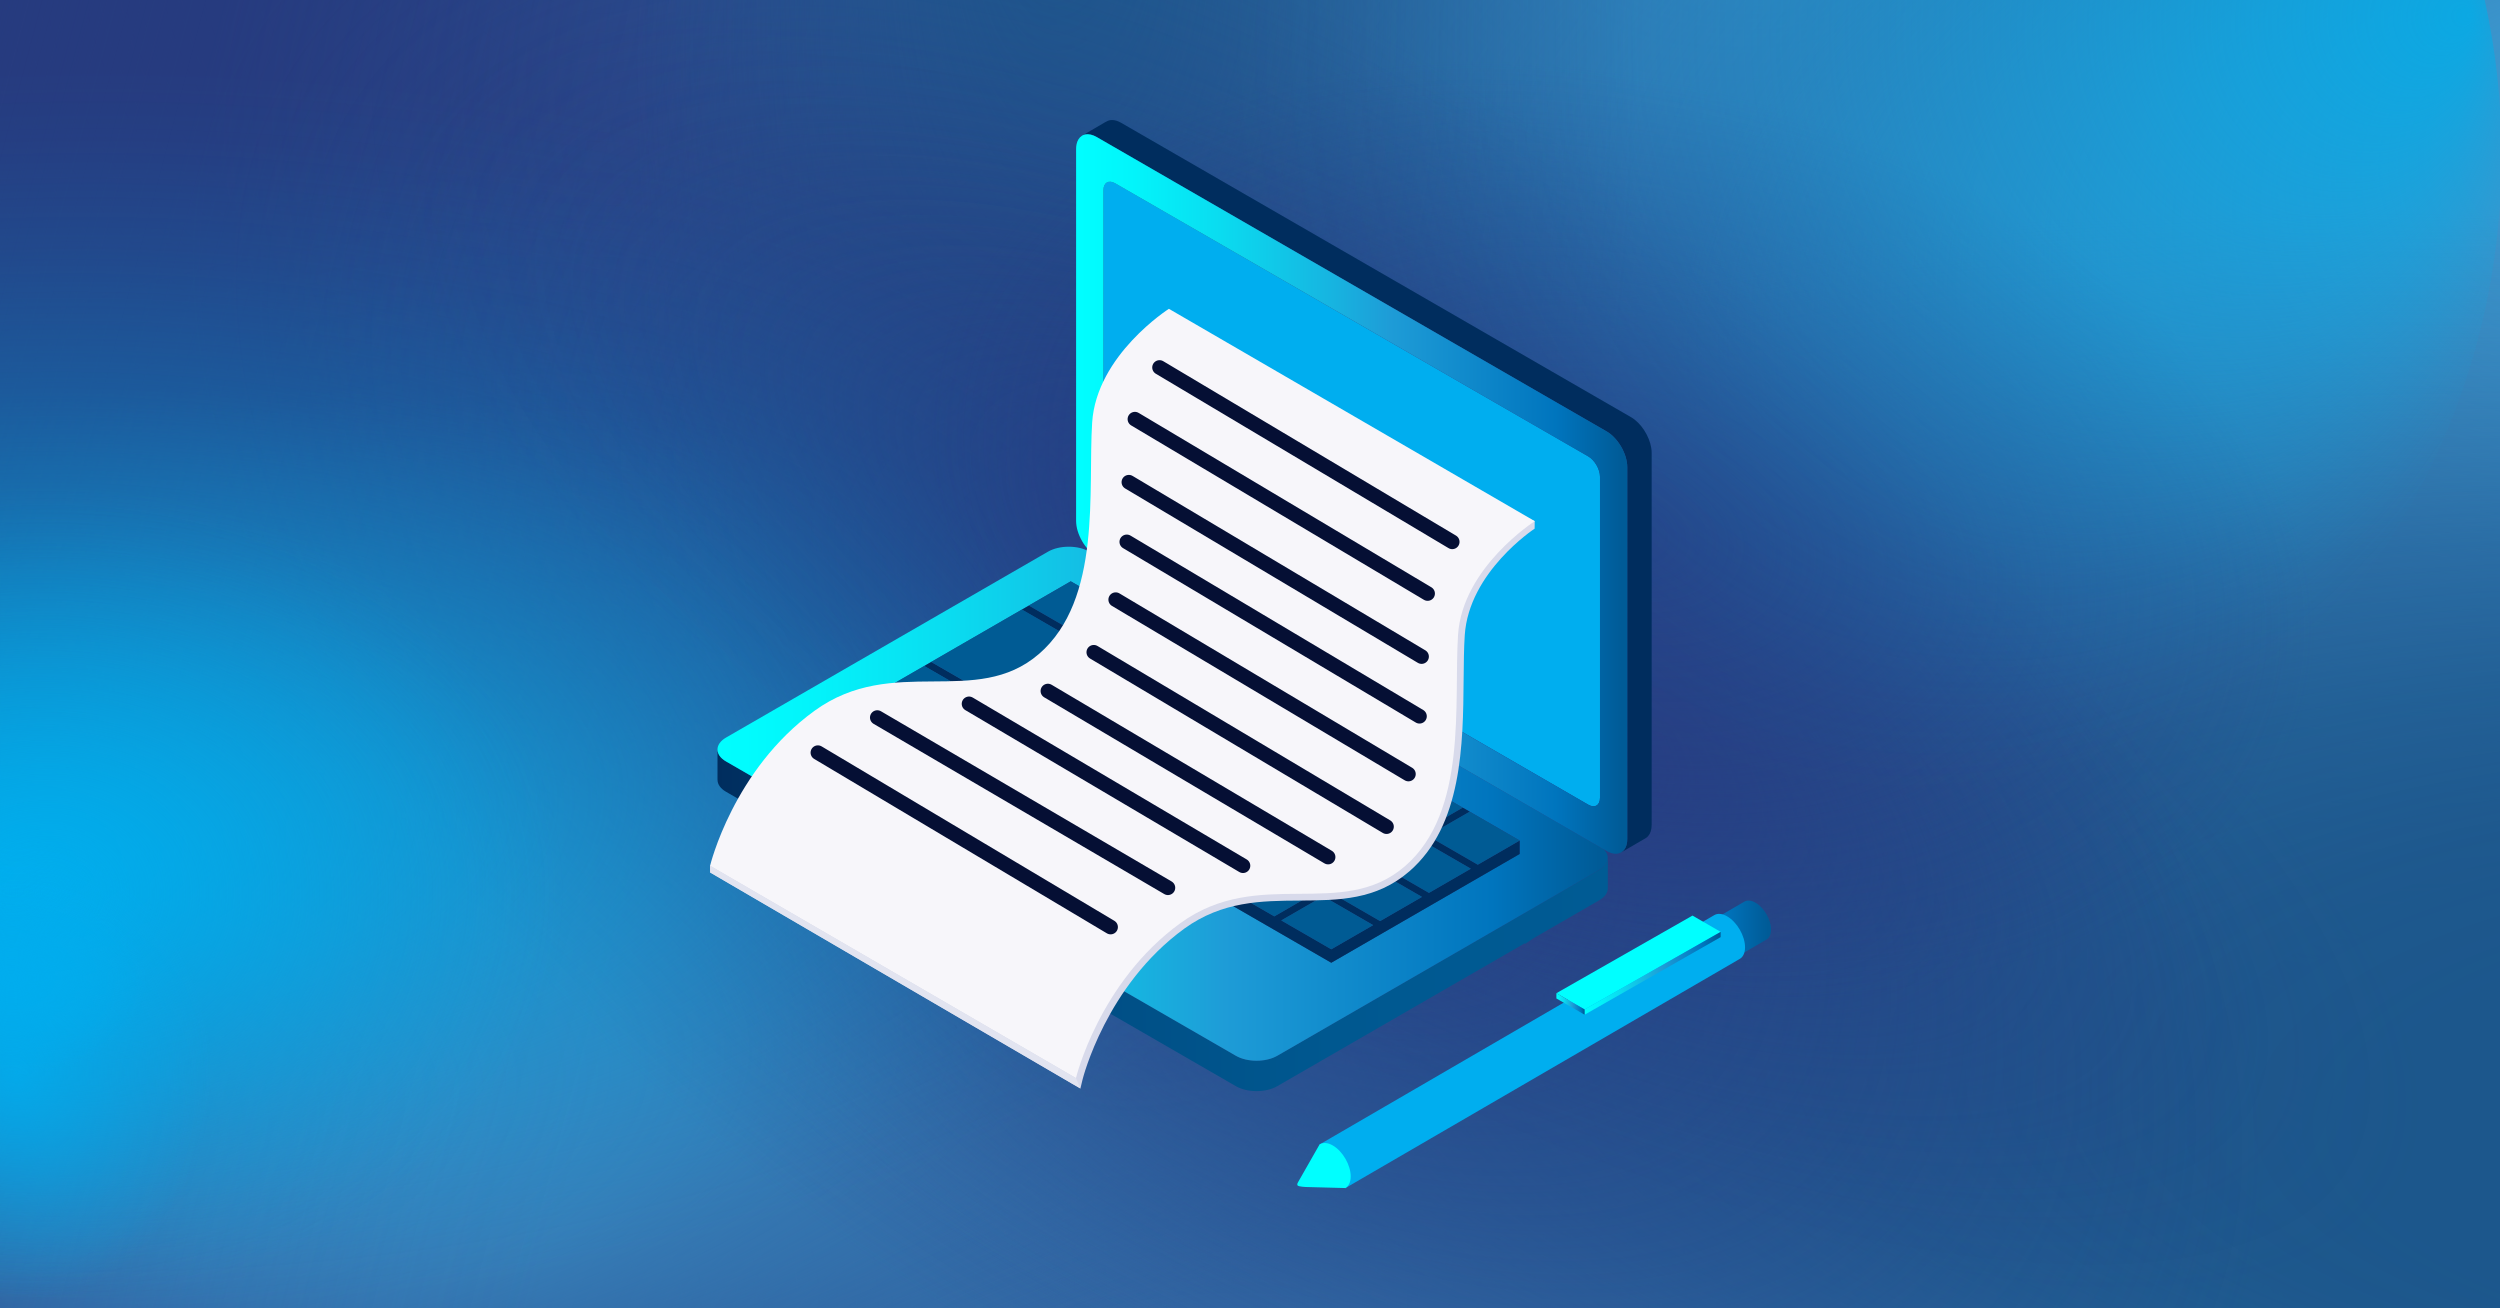 <?xml version="1.0" encoding="UTF-8"?>
<svg id="Ebene_2" data-name="Ebene 2" xmlns="http://www.w3.org/2000/svg" xmlns:xlink="http://www.w3.org/1999/xlink" viewBox="0 0 1200 628">
  <defs>
    <style>
      .cls-1 {
        fill: #005b94;
      }

      .cls-2 {
        fill: #e2e4f0;
      }

      .cls-3 {
        fill: url(#Unbenannter_Verlauf_7);
      }

      .cls-4 {
        fill: url(#Neues_Verlaufsfeld_3-2);
      }

      .cls-5 {
        fill: url(#Neues_Verlaufsfeld_3-5);
      }

      .cls-6 {
        fill: url(#Neues_Verlaufsfeld_3-3);
      }

      .cls-7 {
        fill: url(#Neues_Verlaufsfeld_3-4);
      }

      .cls-8 {
        fill: #00aeef;
      }

      .cls-9 {
        fill: #575756;
      }

      .cls-10 {
        fill: #f7f6fa;
      }

      .cls-11 {
        fill: none;
        stroke: #050f34;
        stroke-linecap: round;
        stroke-miterlimit: 10;
        stroke-width: 7px;
      }

      .cls-12 {
        fill: #263b7f;
      }

      .cls-13 {
        fill: url(#Unbenannter_Verlauf_15-2);
      }

      .cls-14 {
        fill: url(#Unbenannter_Verlauf_109);
      }

      .cls-15 {
        fill: url(#Unbenannter_Verlauf_107);
      }

      .cls-16 {
        fill: url(#Unbenannter_Verlauf_111);
      }

      .cls-17 {
        fill: #002d5e;
      }

      .cls-18 {
        fill: aqua;
      }

      .cls-19 {
        fill: url(#Unbenannter_Verlauf_14);
      }

      .cls-20 {
        fill: url(#Unbenannter_Verlauf_15);
      }

      .cls-21 {
        fill: url(#Unbenannter_Verlauf_59);
      }

      .cls-22 {
        fill: url(#Unbenannter_Verlauf_56);
      }

      .cls-23 {
        fill: url(#Unbenannter_Verlauf_77);
      }

      .cls-24 {
        fill: url(#Unbenannter_Verlauf_70);
      }

      .cls-25 {
        fill: url(#Unbenannter_Verlauf_76);
      }

      .cls-26 {
        fill: url(#Unbenannter_Verlauf_18);
      }

      .cls-27 {
        fill: url(#Unbenannter_Verlauf_19);
      }

      .cls-28 {
        fill: url(#Unbenannter_Verlauf_16);
      }

      .cls-29 {
        fill: url(#Unbenannter_Verlauf_17);
      }

      .cls-30 {
        fill: url(#Unbenannter_Verlauf_31);
      }

      .cls-31 {
        fill: url(#Unbenannter_Verlauf_32);
      }

      .cls-32 {
        fill: url(#Unbenannter_Verlauf_33);
      }

      .cls-33 {
        fill: url(#Unbenannter_Verlauf_45);
      }

      .cls-34 {
        fill: url(#Unbenannter_Verlauf_46);
      }

      .cls-35 {
        fill: #d8daeb;
      }

      .cls-36 {
        fill: url(#Neues_Verlaufsfeld_3);
      }

      .cls-37 {
        fill: #fdfdfd;
      }
    </style>
    <radialGradient id="Unbenannter_Verlauf_19" data-name="Unbenannter Verlauf 19" cx="634.88" cy="141.78" fx="634.88" fy="141.78" r="424.49" gradientTransform="translate(-307.57 -139.25) scale(.94 .77)" gradientUnits="userSpaceOnUse">
      <stop offset=".06" stop-color="#263b7f"/>
      <stop offset=".3" stop-color="#263b7f" stop-opacity=".72"/>
      <stop offset=".78" stop-color="#263b7f" stop-opacity=".2"/>
      <stop offset="1" stop-color="#263b7f" stop-opacity="0"/>
    </radialGradient>
    <radialGradient id="Unbenannter_Verlauf_33" data-name="Unbenannter Verlauf 33" cx="-446.69" cy="-196.67" fx="-311.88" fy="-313.93" r="324.61" gradientTransform="translate(1389.06 298.49) rotate(.88) scale(1.68 1.14) skewX(-.49)" gradientUnits="userSpaceOnUse">
      <stop offset="0" stop-color="#377cb5"/>
      <stop offset=".32" stop-color="#377cb5" stop-opacity=".66"/>
      <stop offset=".79" stop-color="#377cb5" stop-opacity=".19"/>
      <stop offset="1" stop-color="#377cb5" stop-opacity="0"/>
    </radialGradient>
    <radialGradient id="Unbenannter_Verlauf_18" data-name="Unbenannter Verlauf 18" cx="-1154.49" cy="-225.09" fx="-1154.49" fy="-225.09" r="177.81" gradientTransform="translate(2764.58 706.73) scale(1.86 1.67)" gradientUnits="userSpaceOnUse">
      <stop offset="0" stop-color="#255b93"/>
      <stop offset=".13" stop-color="#255b93" stop-opacity=".94"/>
      <stop offset=".34" stop-color="#255b93" stop-opacity=".77"/>
      <stop offset=".6" stop-color="#255b93" stop-opacity=".5"/>
      <stop offset=".91" stop-color="#255b93" stop-opacity=".12"/>
      <stop offset="1" stop-color="#255b93" stop-opacity="0"/>
    </radialGradient>
    <radialGradient id="Unbenannter_Verlauf_32" data-name="Unbenannter Verlauf 32" cx="872.57" cy="429.78" fx="929.23" fy="214.61" r="532.08" gradientTransform="translate(135.48 -164.97) scale(1.15 .94)" gradientUnits="userSpaceOnUse">
      <stop offset=".2" stop-color="#377cb5"/>
      <stop offset=".69" stop-color="#377cb5" stop-opacity=".38"/>
      <stop offset="1" stop-color="#377cb5" stop-opacity="0"/>
    </radialGradient>
    <radialGradient id="Unbenannter_Verlauf_17" data-name="Unbenannter Verlauf 17" cx="1330.57" cy="1985.69" fx="1330.57" fy="1985.69" r="425.23" gradientTransform="translate(-307.57 -493.86) scale(.94 .58)" gradientUnits="userSpaceOnUse">
      <stop offset=".06" stop-color="#255b93"/>
      <stop offset=".39" stop-color="#255b93" stop-opacity=".62"/>
      <stop offset=".8" stop-color="#255b93" stop-opacity=".18"/>
      <stop offset="1" stop-color="#255b93" stop-opacity="0"/>
    </radialGradient>
    <radialGradient id="Unbenannter_Verlauf_16" data-name="Unbenannter Verlauf 16" cx="-171.01" cy="836.23" fx="-171.01" fy="836.23" r="616.05" gradientTransform="translate(464.9 -162.6) scale(1.14 .94)" gradientUnits="userSpaceOnUse">
      <stop offset=".05" stop-color="#263b7f"/>
      <stop offset=".11" stop-color="#263b7f" stop-opacity=".92"/>
      <stop offset=".5" stop-color="#263b7f" stop-opacity=".43"/>
      <stop offset=".79" stop-color="#263b7f" stop-opacity=".12"/>
      <stop offset=".94" stop-color="#263b7f" stop-opacity="0"/>
    </radialGradient>
    <radialGradient id="Unbenannter_Verlauf_31" data-name="Unbenannter Verlauf 31" cx="-5013.18" cy="-4909.11" fx="-5013.18" fy="-5087.76" r="324.61" gradientTransform="translate(-8402.83 -4137.25) rotate(-179.34) scale(1.83 .94) skewX(-.75)" gradientUnits="userSpaceOnUse">
      <stop offset="0" stop-color="#377cb5"/>
      <stop offset=".35" stop-color="#377cb5" stop-opacity=".59"/>
      <stop offset=".66" stop-color="#377cb5" stop-opacity=".27"/>
      <stop offset=".88" stop-color="#377cb5" stop-opacity=".07"/>
      <stop offset="1" stop-color="#377cb5" stop-opacity="0"/>
    </radialGradient>
    <radialGradient id="Unbenannter_Verlauf_15" data-name="Unbenannter Verlauf 15" cx="52.36" cy="41.95" fx="163.61" fy="-79.71" r="216.9" gradientTransform="translate(1062.27 125.53) scale(1.59 1.19)" gradientUnits="userSpaceOnUse">
      <stop offset=".26" stop-color="#3b95cc"/>
      <stop offset=".33" stop-color="#3a94cb" stop-opacity=".97"/>
      <stop offset=".44" stop-color="#3a91c9" stop-opacity=".87"/>
      <stop offset=".58" stop-color="#398dc5" stop-opacity=".72"/>
      <stop offset=".72" stop-color="#3888c0" stop-opacity=".5"/>
      <stop offset=".88" stop-color="#3781ba" stop-opacity=".23"/>
      <stop offset="1" stop-color="#377cb5" stop-opacity="0"/>
    </radialGradient>
    <radialGradient id="Unbenannter_Verlauf_15-2" data-name="Unbenannter Verlauf 15" cx="-3713.85" cy="-2742.52" fx="-3602.6" fy="-2864.17" r="216.9" gradientTransform="translate(-11035.17 -2818.47) rotate(-180) scale(3 1.19)" xlink:href="#Unbenannter_Verlauf_15"/>
    <linearGradient id="Unbenannter_Verlauf_59" data-name="Unbenannter Verlauf 59" x1="-89.42" y1="215.75" x2="417.72" y2="349.22" gradientUnits="userSpaceOnUse">
      <stop offset="0" stop-color="#263b7f"/>
      <stop offset=".07" stop-color="#263b7f" stop-opacity=".88"/>
      <stop offset=".32" stop-color="#263b7f" stop-opacity=".5"/>
      <stop offset=".54" stop-color="#263b7f" stop-opacity=".23"/>
      <stop offset=".72" stop-color="#263b7f" stop-opacity=".06"/>
      <stop offset=".84" stop-color="#263b7f" stop-opacity="0"/>
    </linearGradient>
    <radialGradient id="Unbenannter_Verlauf_14" data-name="Unbenannter Verlauf 14" cx="-601.38" cy="-5413.05" fx="-421.71" fy="-5609.52" r="350.31" gradientTransform="translate(2482.46 -4557.17) scale(2.26 -.92)" gradientUnits="userSpaceOnUse">
      <stop offset=".33" stop-color="#1c578c"/>
      <stop offset=".43" stop-color="#1d588d" stop-opacity=".96"/>
      <stop offset=".55" stop-color="#1f5c91" stop-opacity=".85"/>
      <stop offset=".68" stop-color="#246299" stop-opacity=".68"/>
      <stop offset=".81" stop-color="#2b6ca3" stop-opacity=".43"/>
      <stop offset=".96" stop-color="#3477b0" stop-opacity=".11"/>
      <stop offset="1" stop-color="#377cb5" stop-opacity="0"/>
    </radialGradient>
    <radialGradient id="Unbenannter_Verlauf_46" data-name="Unbenannter Verlauf 46" cx="-3464.49" cy="-7152.47" fx="-3390.98" fy="-7091.88" r="336.72" gradientTransform="translate(-4604.52 -5159.96) rotate(-90) scale(1.5 -.72)" gradientUnits="userSpaceOnUse">
      <stop offset="0" stop-color="#1c578c"/>
      <stop offset=".83" stop-color="#1c578c" stop-opacity=".17"/>
      <stop offset="1" stop-color="#1c578c" stop-opacity="0"/>
    </radialGradient>
    <radialGradient id="Unbenannter_Verlauf_56" data-name="Unbenannter Verlauf 56" cx="946.44" cy="404.23" fx="946.44" fy="404.23" r="596.2" gradientTransform="translate(-45.98 -358.12) rotate(34.63) scale(.96 .53) skewX(1.33)" gradientUnits="userSpaceOnUse">
      <stop offset="0" stop-color="#263b81"/>
      <stop offset=".42" stop-color="#263b81" stop-opacity=".54"/>
      <stop offset=".81" stop-color="#263b81" stop-opacity=".15"/>
      <stop offset="1" stop-color="#263b81" stop-opacity="0"/>
    </radialGradient>
    <radialGradient id="Unbenannter_Verlauf_45" data-name="Unbenannter Verlauf 45" cx="-2095.56" cy="263" fx="-2126.17" fy="360.46" r="319.82" gradientTransform="translate(4455.18 60.84) scale(2.1 1)" gradientUnits="userSpaceOnUse">
      <stop offset="0" stop-color="#00aee9"/>
      <stop offset=".18" stop-color="#00aee9" stop-opacity=".73"/>
      <stop offset=".38" stop-color="#00aee9" stop-opacity=".47"/>
      <stop offset=".56" stop-color="#00aee9" stop-opacity=".27"/>
      <stop offset=".72" stop-color="#00aee9" stop-opacity=".12"/>
      <stop offset=".85" stop-color="#00aee9" stop-opacity=".03"/>
      <stop offset=".93" stop-color="#00aee9" stop-opacity="0"/>
    </radialGradient>
    <radialGradient id="Unbenannter_Verlauf_77" data-name="Unbenannter Verlauf 77" cx="-996.99" cy="-1580.03" fx="-996.99" fy="-1580.03" r="286.9" gradientTransform="translate(1867.91 2161.22) rotate(27.91) scale(1.88 .68) skewX(.77)" gradientUnits="userSpaceOnUse">
      <stop offset=".09" stop-color="#263b81" stop-opacity=".8"/>
      <stop offset=".15" stop-color="#263b81" stop-opacity=".72"/>
      <stop offset=".41" stop-color="#263b81" stop-opacity=".41"/>
      <stop offset=".65" stop-color="#263b81" stop-opacity=".19"/>
      <stop offset=".85" stop-color="#263b81" stop-opacity=".05"/>
      <stop offset="1" stop-color="#263b81" stop-opacity="0"/>
    </radialGradient>
    <radialGradient id="Unbenannter_Verlauf_76" data-name="Unbenannter Verlauf 76" cx="-270.07" cy="-1247.72" fx="-270.07" fy="-1247.72" r="230.42" gradientTransform="translate(920.57 1492.68) rotate(13.21) scale(1.47 .94) skewX(.75)" gradientUnits="userSpaceOnUse">
      <stop offset="0" stop-color="#263b81" stop-opacity=".8"/>
      <stop offset=".35" stop-color="#263b81" stop-opacity=".54"/>
      <stop offset="1" stop-color="#263b81" stop-opacity="0"/>
    </radialGradient>
    <radialGradient id="Unbenannter_Verlauf_70" data-name="Unbenannter Verlauf 70" cx="-2499" cy="-4427.12" fx="-2512.99" fy="-4667.69" r="281.08" gradientTransform="translate(-4554.99 3425.07) rotate(90) scale(1.36 1.23)" gradientUnits="userSpaceOnUse">
      <stop offset="0" stop-color="#00aee9" stop-opacity=".8"/>
      <stop offset=".06" stop-color="#00aee9" stop-opacity=".73"/>
      <stop offset=".29" stop-color="#00aee9" stop-opacity=".47"/>
      <stop offset=".5" stop-color="#00aee9" stop-opacity=".27"/>
      <stop offset=".68" stop-color="#00aee9" stop-opacity=".12"/>
      <stop offset=".83" stop-color="#00aee9" stop-opacity=".03"/>
      <stop offset=".93" stop-color="#00aee9" stop-opacity="0"/>
    </radialGradient>
    <radialGradient id="Unbenannter_Verlauf_109" data-name="Unbenannter Verlauf 109" cx="-2250.51" cy="30.38" fx="-2250.51" fy="30.38" r="118.01" gradientTransform="translate(5109.3 374.58) scale(2.26 1.78)" gradientUnits="userSpaceOnUse">
      <stop offset="0" stop-color="#00aeef" stop-opacity=".8"/>
      <stop offset=".07" stop-color="#00aeef" stop-opacity=".72"/>
      <stop offset=".38" stop-color="#00aeef" stop-opacity=".42"/>
      <stop offset=".64" stop-color="#00aeef" stop-opacity=".19"/>
      <stop offset=".83" stop-color="#00aeef" stop-opacity=".05"/>
      <stop offset=".93" stop-color="#00aeef" stop-opacity="0"/>
    </radialGradient>
    <radialGradient id="Unbenannter_Verlauf_111" data-name="Unbenannter Verlauf 111" cx="-1960.85" cy="-190.14" fx="-1960.85" fy="-190.14" r="51.77" gradientTransform="translate(3831.45 953.78) scale(1.95 2.31)" gradientUnits="userSpaceOnUse">
      <stop offset="0" stop-color="#00aeef" stop-opacity=".8"/>
      <stop offset=".62" stop-color="#00aeef" stop-opacity=".25"/>
      <stop offset=".93" stop-color="#00aeef" stop-opacity="0"/>
    </radialGradient>
    <radialGradient id="Unbenannter_Verlauf_107" data-name="Unbenannter Verlauf 107" cx="-1962.03" cy="236.54" fx="-1962.03" fy="236.54" r="35.97" gradientTransform="translate(3831.45 135.88) scale(1.95 1.41)" gradientUnits="userSpaceOnUse">
      <stop offset="0" stop-color="#00aeef" stop-opacity=".8"/>
      <stop offset=".1" stop-color="#00aeef" stop-opacity=".76"/>
      <stop offset=".26" stop-color="#00aeef" stop-opacity=".66"/>
      <stop offset=".47" stop-color="#00aeef" stop-opacity=".49"/>
      <stop offset=".71" stop-color="#00aeef" stop-opacity=".25"/>
      <stop offset=".93" stop-color="#00aeef" stop-opacity="0"/>
    </radialGradient>
    <linearGradient id="Unbenannter_Verlauf_7" data-name="Unbenannter Verlauf 7" x1="344.39" y1="-7081.41" x2="771.74" y2="-7081.41" gradientTransform="translate(0 -6639.67) scale(1 -1)" gradientUnits="userSpaceOnUse">
      <stop offset="0" stop-color="#002d5e"/>
      <stop offset="0" stop-color="#002d5e"/>
      <stop offset=".22" stop-color="#004175"/>
      <stop offset=".44" stop-color="#004f86"/>
      <stop offset=".69" stop-color="#005890"/>
      <stop offset="1" stop-color="#005b94"/>
    </linearGradient>
    <linearGradient id="Neues_Verlaufsfeld_3" data-name="Neues Verlaufsfeld 3" x1="344.39" y1="-7025.25" x2="771.7" y2="-7025.25" gradientTransform="translate(0 -6639.67) scale(1 -1)" gradientUnits="userSpaceOnUse">
      <stop offset="0" stop-color="aqua"/>
      <stop offset=".1" stop-color="#02f5fb"/>
      <stop offset=".26" stop-color="#0adcf0"/>
      <stop offset=".47" stop-color="#17b3e0"/>
      <stop offset=".57" stop-color="#1e9cd7"/>
      <stop offset=".87" stop-color="#0075be"/>
      <stop offset=".99" stop-color="#005b97"/>
    </linearGradient>
    <linearGradient id="Neues_Verlaufsfeld_3-2" data-name="Neues Verlaufsfeld 3" x1="516.53" y1="-6876.78" x2="781.09" y2="-6876.78" xlink:href="#Neues_Verlaufsfeld_3"/>
    <linearGradient id="Neues_Verlaufsfeld_3-3" data-name="Neues Verlaufsfeld 3" x1="673.02" y1="489.37" x2="850.11" y2="489.37" gradientTransform="matrix(1,0,0,1,0,0)" xlink:href="#Neues_Verlaufsfeld_3"/>
    <linearGradient id="Neues_Verlaufsfeld_3-4" data-name="Neues Verlaufsfeld 3" x1="760.6" y1="467.18" x2="825.92" y2="467.18" gradientTransform="matrix(1,0,0,1,0,0)" xlink:href="#Neues_Verlaufsfeld_3"/>
    <linearGradient id="Neues_Verlaufsfeld_3-5" data-name="Neues Verlaufsfeld 3" x1="747.07" y1="481.9" x2="760.6" y2="481.9" gradientTransform="matrix(1,0,0,1,0,0)" xlink:href="#Neues_Verlaufsfeld_3"/>
  </defs>
  <g>
    <rect class="cls-12" x="0" y="0" width="1200.78" height="628"/>
    <path id="Spot_1" data-name="Spot 1" class="cls-27" d="M688.82,0c-1.65,64.3-29.67,123.69-76.16,172.15-11.03,11.5-23.08,22.38-36.09,32.58-18.31,14.35-38.49,27.33-60.22,38.71-15.49,8.12-31.76,15.42-48.73,21.82h0c-53.21,20.09-113.18,31.38-176.61,31.38-48.26,0-94.51-6.54-137.31-18.51C94.61,261.62,42.12,234.74,0,200.41V0h688.82Z"/>
    <path id="Spot_2" data-name="Spot 2" class="cls-32" d="M1201.3,21.59c0,153.96-115.5,287.97-285.86,357.14-53.13,21.57-111.58,36.85-173.54,44.45-29.51,3.62-59.8,5.5-90.68,5.5-19.63,0-39.03-.77-58.12-2.26-2.03-.14-4.07-.32-6.08-.49-150.41-12.94-282.3-70.78-370.56-154.94-10.13-9.63-19.65-19.62-28.58-29.91-54.9-63.34-86.72-138.67-86.72-219.5,0-7.24.25-14.44.77-21.59h1098.62c.52,7.15.77,14.34.77,21.59Z"/>
    <ellipse id="Spot_3" data-name="Spot 3" class="cls-26" cx="617.93" cy="331.9" rx="330.63" ry="296.1"/>
    <path id="Spot_4" data-name="Spot 4" class="cls-31" d="M1200.78,0v628h-439.82c-115.38-73.65-196.95-177.16-224.32-294.98-2.91-12.45-5.19-25.06-6.84-37.82-2.14-16.39-3.23-33.02-3.23-49.85,0-89.2,30.67-172.92,84.41-245.35h589.8Z"/>
    <path id="Spot_5" data-name="Spot 5" class="cls-29" d="M1200.78,464.37v163.63h-653.76c.98-28.06,10.75-54.87,27.78-79.55,12.41-18.01,28.7-34.87,48.26-50.25,36.06-28.36,83.23-51.68,137.78-67.8,1.13-.34,2.27-.67,3.42-1,26.65-7.68,55.04-13.66,84.72-17.68,28.69-3.89,58.61-5.94,89.34-5.94,5.78,0,11.51.07,17.23.22,94.21,2.36,179.78,24.03,245.24,58.36Z"/>
    <path id="Spot_6" data-name="Spot 6" class="cls-28" d="M971.41,609.03c0,6.35-.13,12.68-.39,18.97H0V87.27c82.56-27.3,173.02-42.34,267.86-42.34,160.38,0,308.24,43.03,426.57,115.49,10.51,6.43,20.79,13.09,30.82,19.99,84.25,57.84,151.23,131.36,193.92,214.92,12.83,25.12,23.49,51.15,31.74,77.94,13.39,43.48,20.51,88.95,20.51,135.75Z"/>
    <path id="Spot_7" data-name="Spot 7" class="cls-30" d="M0,610.26c0-126.53,126.07-236.67,312.01-293.52,57.99-17.73,121.78-30.29,189.41-36.54,32.21-2.97,65.27-4.52,98.98-4.52,21.43,0,42.6.63,63.44,1.85,2.22.12,4.44.26,6.64.4,164.17,10.64,308.12,58.17,404.45,127.34,11.05,7.92,21.45,16.13,31.2,24.58,59.92,52.05,94.66,113.96,94.66,180.4,0,5.95-.27,11.86-.84,17.74H.84c-.56-5.88-.84-11.79-.84-17.74Z"/>
    <path id="Spot_8" data-name="Spot 8" class="cls-20" d="M1200.78,0v458.14h-401.31c-105.27-53.73-179.7-129.24-204.67-215.2-2.66-9.08-4.73-18.28-6.24-27.59-1.95-11.96-2.95-24.09-2.95-36.37,0-65.07,27.98-126.15,77.02-178.99h538.14Z"/>
    <path id="Spot_8-2" data-name="Spot 8" class="cls-13" d="M0,628V169.86h757.04c198.59,53.73,338.99,129.24,386.1,215.2,5.01,9.08,8.93,18.28,11.77,27.59,3.68,11.96,5.56,24.09,5.56,36.37,0,65.07-52.79,126.15-145.29,178.99H0Z"/>
    <polygon class="cls-21" points="376.09 628 0 628 0 0 567.79 0 376.09 628"/>
    <path id="Spot_9" data-name="Spot 9" class="cls-19" d="M1200.78,628V103.12h-570.9c-149.76,61.55-255.65,148.07-291.17,246.54-3.78,10.41-6.73,20.95-8.88,31.61-2.78,13.7-4.19,27.6-4.19,41.67,0,74.55,39.81,144.52,109.57,205.06h765.57Z"/>
    <path id="Spot_9-2" data-name="Spot 9" class="cls-34" d="M807.52,0H287.31v379.58c61,99.57,146.75,169.97,244.35,193.59,10.31,2.51,20.76,4.48,31.33,5.9,13.58,1.85,27.36,2.79,41.3,2.79,73.89,0,143.24-26.47,203.24-72.85V0Z"/>
    <path class="cls-22" d="M1141.14,628H426.61C153.4,441.08,10.18,162.8,102.11,0h624.75c22.61,13.02,45.16,27.12,67.52,42.29,251.8,170.82,394.48,419.37,346.76,585.71Z"/>
    <path class="cls-33" d="M723.73,323.72c0,168.05-265.15,304.28-592.23,304.28-45.19,0-89.21-2.6-131.5-7.53V26.97c42.29-4.93,86.31-7.53,131.5-7.53,327.09,0,592.23,136.24,592.23,304.28Z"/>
    <path class="cls-23" d="M1161.96,566.29c46.11-95.56-132.64-287.29-399.24-428.24C496.12-2.9,242.62-39.69,196.51,55.87c-46.11,95.56,132.64,287.29,399.24,428.24,266.6,140.95,520.1,177.74,566.21,82.18Z"/>
    <path class="cls-25" d="M1109.96,329.54c27.64-129.86-100.26-270.18-285.66-313.42-185.4-43.24-358.11,26.98-385.75,156.83-27.64,129.86,100.26,270.18,285.66,313.42,185.4,43.24,358.11-26.98,385.75-156.83Z"/>
    <path class="cls-24" d="M872.75,411.28c-181.17,0-328.03-150.68-328.03-336.55,0-25.68,2.8-50.69,8.12-74.73h639.82c5.32,24.03,8.12,49.05,8.12,74.73,0,185.87-146.87,336.55-328.03,336.55Z"/>
    <path class="cls-14" d="M287.31,428.52c0,110.16-105.26,199.45-235.1,199.45-17.94,0-35.41-1.7-52.2-4.94V234.01c16.79-3.23,34.26-4.94,52.2-4.94,129.85,0,235.1,89.3,235.1,199.45Z"/>
    <path class="cls-16" d="M108.68,514c0,62.95-39.82,113.98-88.93,113.98-6.79,0-13.4-.97-19.75-2.82v-222.31c6.35-1.85,12.96-2.82,19.75-2.82,49.12,0,88.93,51.03,88.93,113.98Z"/>
    <path class="cls-15" d="M75.52,469.53c0,26.67-27.67,48.3-61.8,48.3-4.72,0-9.31-.41-13.72-1.2v-94.2c4.41-.78,9.01-1.2,13.72-1.2,34.13,0,61.8,21.62,61.8,48.3Z"/>
  </g>
  <g>
    <path class="cls-8" d="M767.99,382.97v-154.11c0-3.61-2.54-8-5.66-9.8l-227.03-131.08c-3.13-1.8-5.66-.34-5.66,3.27v154.11c0,3.61,2.54,8,5.66,9.8l227.03,131.07c3.13,1.8,5.66.34,5.66-3.27h0Z"/>
    <g>
      <path class="cls-3" d="M348.5,365.49l244.73,141.3c5.48,3.16,14.36,3.16,19.84,0l154.57-89.24c2.46-1.42,3.75-3.23,4-5.08l.11-.07v13.99c0,2.07-1.37,4.15-4.11,5.73l-31.42,18.14-4.25,2.86v-.4l-118.9,68.65c-2.74,1.58-6.33,2.37-9.92,2.37s-7.18-.79-9.92-2.37l-244.72-141.31c-2.77-1.6-4.13-3.7-4.1-5.8h-.01v-14.48c0,2.07,1.37,4.15,4.11,5.72h0Z"/>
      <path class="cls-36" d="M771.64,412.46c.1-.73.09-1.46-.15-2.19-.32-.95-.97-1.86-1.87-2.7l-40.72-23.51-25.03-14.45-124.77-72.04-25.03-14.45-27.62-15.95c-.68-.4-1.35-.86-2-1.39-1.29-1.05-2.49-2.34-3.55-3.77.97,1.32,2.08,2.5,3.26,3.5l-1.25-.72c-5.48-3.16-14.36-3.16-19.84,0l-154.57,89.24c-2.74,1.58-4.11,3.66-4.11,5.73s1.37,4.15,4.11,5.72l244.73,141.3c5.48,3.16,14.36,3.16,19.84,0l154.57-89.24c2.46-1.42,3.75-3.23,4-5.08h0ZM449.78,409.77l38.73-22.36,66.74,38.53-38.73,22.36-66.74-38.53ZM423.54,331.26l20.09-11.6h0l3.68-2.13,14.74-8.51,5.02-2.9,23.44-13.54h0l23.44-13.54,24,13.86h0l3.35,1.93h0l24,13.86h0l3.35,1.93h0l24.01,13.86h0l3.35,1.93h0l23.46,13.55,3.88,2.24h0l24,13.86h0l3.35,1.93h0l24.01,13.86h0l3.35,1.93h0l24,13.85h0l3.35,1.93h0l24,13.86v6.45l-90.43,52.21-27.35-15.8h0l-24-13.86h0l-56.38-32.55-1.68-.97-1.32-.76-24.69-14.25-1.34-.78-2.06-1.19-15.88-9.17-6.07-3.5h0l-3.35-1.93h0l-19.59-11.31-31.76-18.35v-6.45l.02.04Z"/>
      <polygon class="cls-18" points="555.26 425.94 516.53 448.3 449.79 409.77 488.52 387.41 555.26 425.94"/>
      <path class="cls-17" d="M423.54,331.26v6.45l31.76,18.35,19.59,11.31h0l3.35,1.93h0l6.07,3.5,15.88,9.17,2.06,1.19,1.34.78,24.69,14.25,1.32.76,1.68.97,56.38,32.55h0l24,13.86h0l27.35,15.8,90.43-52.21v-6.45l-20.1,11.6-24-13.86,20.1-11.6-3.35-1.93-20.1,11.6-24.01-13.86,20.1-11.6-3.35-1.93-20.1,11.6-24-13.86,20.09-11.6-3.35-1.93-20.09,11.6-24-13.86,20.1-11.6-3.88-2.24.54.31-20.1,11.6-24-13.86,20.1-11.6-3.35-1.93-20.1,11.6-24-13.85,20.09-11.6-3.35-1.93-20.1,11.6-24-13.86,20.1-11.6-3.35-1.93-20.1,11.6-24-13.86,20.1-11.6-23.44,13.54,24,13.86-23.44,13.54,27.35,15.79-20.1,11.6-27.35-15.8-6.7-3.87-17.31-9.99.33-.19-3.68,2.13,24.01,13.86-20.1,11.6-24-13.86-.02-.03ZM495,349.3l-20.1,11.6-24.01-13.86,20.1-11.6,24.01,13.85h0ZM521.79,337.7l24.01,13.86-20.1,11.6-24-13.86,20.1-11.6h0ZM529.04,365.09l20.1-11.6,24.01,13.86-20.1,11.6-24.01-13.86ZM556.4,380.88l20.1-11.6,24,13.86-20.1,11.6-24-13.86ZM583.75,396.67l20.1-11.6,24,13.86-20.09,11.6-24.01-13.86h0ZM611.1,412.47l20.1-11.6,24,13.85-20.1,11.6-24-13.85ZM638.46,428.26l20.09-11.6,24,13.86-20.1,11.6-24-13.86h0ZM541.88,322.23l-20.1,11.6-24-13.86,20.1-11.6,24,13.86ZM569.24,338.02l-20.1,11.6-24-13.86,20.1-11.6,24,13.86ZM596.59,353.82l-20.1,11.6-24-13.86,20.09-11.6,24.01,13.86h0ZM623.94,369.61l-20.1,11.6-24-13.86,20.1-11.6,24,13.86ZM651.29,385.4l-20.09,11.6-24.01-13.86,20.1-11.6,24,13.86h0ZM678.65,401.19l-20.1,11.6-24-13.86,20.1-11.6,24,13.85h0ZM705.99,416.98l-20.1,11.6-24-13.86,20.1-11.6,24,13.86h0ZM615.01,441.8l20.1-11.6,24,13.86-20.1,11.6-24-13.86ZM587.65,426.01l20.1-11.6,24,13.85-20.1,11.6-24-13.85ZM478.25,362.84l20.09-11.6,17.59,10.15,6.42,3.71,3.35,1.93,24,13.86,3.35,1.93,24,13.86,27.35,15.8-20.1,11.6-27.35-15.8-24-13.86-3.35-1.93-24-13.86-3.35-1.93-6.42-3.71-17.58-10.15h0Z"/>
      <polygon class="cls-1" points="709.34 415.05 685.34 401.19 705.44 389.59 705.44 389.59 729.44 403.45 709.34 415.05"/>
      <polygon class="cls-1" points="681.99 399.26 657.98 385.4 678.08 373.8 678.08 373.8 702.08 387.66 702.08 387.66 681.99 399.26"/>
      <polygon class="cls-1" points="654.64 383.46 630.64 369.61 650.73 358.01 650.73 358.01 674.73 371.87 674.73 371.87 654.64 383.46"/>
      <polygon class="cls-1" points="627.29 367.67 603.28 353.82 623.38 342.21 623.38 342.21 647.38 356.07 647.38 356.07 627.29 367.67"/>
      <polygon class="cls-1" points="599.93 351.88 575.93 338.02 596.02 326.42 596.02 326.42 619.49 339.97 620.03 340.28 599.93 351.88"/>
      <polygon class="cls-1" points="572.58 336.09 548.58 322.23 568.68 310.63 568.68 310.63 592.68 324.49 592.68 324.49 572.58 336.09"/>
      <polygon class="cls-1" points="545.23 320.3 521.22 306.44 541.32 294.84 541.32 294.84 565.32 308.7 565.32 308.7 545.23 320.3"/>
      <polygon class="cls-1" points="517.88 304.51 493.88 290.65 513.97 279.04 537.97 292.9 537.97 292.9 517.88 304.51"/>
      <polygon class="cls-1" points="685.9 428.59 661.9 414.72 681.99 403.13 705.99 416.98 685.9 428.59"/>
      <polygon class="cls-1" points="658.54 412.79 634.54 398.94 654.64 387.33 678.64 401.19 658.54 412.79"/>
      <polygon class="cls-1" points="631.19 397 607.19 383.14 627.29 371.54 651.28 385.4 631.19 397"/>
      <polygon class="cls-1" points="603.84 381.21 579.84 367.35 599.93 355.75 623.94 369.61 603.84 381.21"/>
      <polygon class="cls-1" points="576.49 365.42 552.49 351.56 572.58 339.96 596.59 353.82 576.49 365.42"/>
      <polygon class="cls-1" points="549.14 349.62 525.13 335.77 545.23 324.17 569.23 338.02 549.14 349.62"/>
      <polygon class="cls-1" points="521.78 333.83 497.78 319.97 517.88 308.38 541.88 322.23 521.78 333.83"/>
      <polygon class="cls-1" points="658.54 416.66 682.55 430.52 662.45 442.13 638.45 428.26 658.54 416.66"/>
      <polygon class="cls-1" points="631.19 400.87 655.19 414.72 635.1 426.33 611.1 412.48 631.19 400.87"/>
      <polygon class="cls-1" points="603.84 385.07 627.84 398.94 607.75 410.54 583.74 396.68 603.84 385.07"/>
      <polygon class="cls-1" points="576.49 369.28 600.49 383.14 580.39 394.75 556.39 380.89 576.49 369.28"/>
      <polygon class="cls-1" points="549.14 353.49 573.14 367.35 553.05 378.96 529.04 365.1 549.14 353.49"/>
      <polygon class="cls-1" points="545.79 351.56 525.69 363.16 501.69 349.3 521.78 337.7 545.79 351.56"/>
      <polygon class="cls-1" points="514.53 306.44 491.08 319.97 518.44 335.77 498.34 347.37 470.99 331.58 464.29 327.71 446.99 317.72 447.32 317.53 462.05 309.02 467.08 306.12 490.53 292.58 490.53 292.58 514.53 306.44"/>
      <polygon class="cls-1" points="635.1 430.2 659.11 444.06 639.01 455.66 615.01 441.8 635.1 430.2"/>
      <polygon class="cls-1" points="587.65 426.01 607.75 414.41 631.75 428.26 611.65 439.86 587.65 426.01"/>
      <polygon class="cls-1" points="498.34 351.24 515.92 361.39 522.34 365.1 525.69 367.03 549.69 380.89 553.05 382.82 577.05 396.68 604.4 412.48 584.3 424.07 556.95 408.28 532.95 394.43 529.6 392.49 505.59 378.63 502.25 376.7 495.83 372.99 478.25 362.84 498.34 351.24"/>
      <polygon class="cls-1" points="474.9 360.91 450.89 347.05 470.99 335.45 495 349.3 474.9 360.91"/>
      <polygon class="cls-1" points="443.63 319.65 467.64 333.51 447.54 345.12 423.54 331.26 443.63 319.65 443.63 319.65"/>
      <path class="cls-17" d="M781.1,402.73v-178.48c0-1.58-.28-3.25-.78-4.91-1.01-3.32-2.9-6.61-5.28-9.14-1.19-1.27-2.49-2.34-3.86-3.13l-244.73-141.29c-2.05-1.19-3.96-1.56-5.55-1.25-.5.1-.96.28-1.39.52l11.28-6.57.03.03c1.82-1.27,4.41-1.25,7.33.44l244.73,141.29c4.8,2.76,8.79,9,9.72,14.76.13.82.2,1.64.2,2.42v153.16h0v25.33c0,2.37-.62,4.21-1.7,5.43-.36.4-.76.74-1.21,1l-11.52,6.71v-.03c1.68-1.08,2.73-3.23,2.73-6.28h0Z"/>
      <path class="cls-9" d="M519.19,65.23l.17-.1s-.09.08-.13.11h-.03Z"/>
      <path class="cls-37" d="M516.72,252.4c.26,1.64.78,3.33,1.49,4.96-.71-1.64-1.23-3.31-1.49-4.96Z"/>
      <path class="cls-4" d="M769.62,407.56l1.56.9c2.84,1.64,5.38,1.72,7.18.55,1.68-1.08,2.73-3.23,2.73-6.28v-178.48c0-1.58-.28-3.25-.78-4.91-1.01-3.32-2.9-6.61-5.28-9.14-1.19-1.27-2.49-2.34-3.86-3.13l-244.73-141.29c-2.05-1.19-3.96-1.56-5.55-1.25-.5.1-.96.28-1.39.52-.05.03-.09.05-.14.09-.05.03-.09.08-.13.11-1.23.8-2.13,2.17-2.5,4.07-.13.67-.2,1.4-.2,2.19v178.48c0,.79.07,1.6.19,2.42.26,1.64.78,3.33,1.49,4.96.71,1.63,1.62,3.21,2.68,4.64,1.05,1.43,2.25,2.72,3.55,3.77.64.52,1.31.99,2,1.39l27.62,15.95,25.03,14.45,124.77,72.04,25.03,14.45,40.72,23.51h0ZM767.99,228.87v154.11c0,3.61-2.54,5.07-5.66,3.27l-227.03-131.07c-3.13-1.8-5.66-6.19-5.66-9.8V91.26c0-3.61,2.54-5.07,5.66-3.27l227.03,131.07c3.13,1.8,5.66,6.19,5.66,9.8h0Z"/>
    </g>
  </g>
  <path class="cls-35" d="M566.07,177.74s-18.99,43.87-21.19,77.51c-.43,6.5-8.4,65.42-8.46,73.09-.26,30.01-27.06,38.98-50.28,59.06-14.11,12.2-144.84,26.22-145.3,28.15l.03,3.24,173.95,101.5,3.77,2.19,1.02-4.24c.11-.45,11.27-45.26,48.86-72.5,18.24-13.21,37.11-13.35,55.36-13.47,18.89-.13,36.73-.25,52.65-14.02,25.45-22.01,25.79-60.98,26.06-92.3.07-7.58.13-14.73.54-21.05,1.99-30.33,33.21-50.93,33.54-51.14l.04-3.6-170.62-72.42ZM736.69,250.16"/>
  <path class="cls-10" d="M340.84,415.55s11.05-46.06,50.12-74.37c37.77-27.37,77.45-1.08,107.79-27.32,30.34-26.24,23.37-78.72,25.49-111.1,2.12-32.39,36.83-54.53,36.83-54.53l175.62,101.93s-34.71,22.14-36.83,54.53c-2.12,32.39,4.85,84.87-25.49,111.1-30.34,26.24-70.02-.05-107.79,27.32-39.07,28.31-50.12,74.37-50.12,74.37l-175.62-101.93Z"/>
  <polygon class="cls-2" points="516.46 517.48 340.84 415.55 340.84 415.55 340.84 415.55 340.88 418.79 514.83 520.3 518.59 522.48 516.46 517.48"/>
  <line class="cls-11" x1="556.57" y1="176.38" x2="697.08" y2="260.09"/>
  <line class="cls-11" x1="544.75" y1="201.19" x2="685.26" y2="284.9"/>
  <line class="cls-11" x1="541.85" y1="231.45" x2="682.36" y2="315.16"/>
  <line class="cls-11" x1="540.85" y1="260.09" x2="681.36" y2="343.81"/>
  <line class="cls-11" x1="535.53" y1="287.83" x2="676.05" y2="371.54"/>
  <line class="cls-11" x1="525.01" y1="313.08" x2="665.53" y2="396.8"/>
  <line class="cls-11" x1="502.98" y1="331.69" x2="637.5" y2="411.4"/>
  <line class="cls-11" x1="465.13" y1="337.84" x2="596.64" y2="415.55"/>
  <line class="cls-11" x1="421.09" y1="344.42" x2="560.61" y2="426.13"/>
  <line class="cls-11" x1="392.58" y1="361.27" x2="533.09" y2="444.99"/>
  <g>
    <path class="cls-6" d="M850.11,446.2c.01-4.74-3.32-10.52-7.46-12.91-2.09-1.2-3.98-1.31-5.34-.51l-164.3,95.47,10.59,18.23,164.18-95.41c1.42-.75,2.31-2.43,2.32-4.87Z"/>
    <path class="cls-8" d="M837.62,454.73c.02-5.47-3.83-12.14-8.6-14.89-2.41-1.39-4.58-1.51-6.15-.59l-189.49,110.11,12.22,21.03,189.35-110.04c1.64-.86,2.66-2.8,2.67-5.61Z"/>
    <path class="cls-18" d="M622.87,569.04c.55.58,3.83.72,3.83.72l19.09.5c1.57-.89,2.54-2.81,2.55-5.55.02-5.47-3.83-12.14-8.6-14.89-2.51-1.45-4.78-1.52-6.36-.46l-10.23,17.95s-.82,1.16-.27,1.74Z"/>
    <polygon class="cls-18" points="747.07 476.73 812.39 439.48 825.92 447.29 760.6 484.54 747.07 476.73"/>
    <polygon class="cls-7" points="825.92 449.82 825.92 447.29 760.6 484.54 760.6 487.07 825.92 449.82"/>
    <polygon class="cls-5" points="747.07 476.72 747.07 479.26 760.6 487.07 760.6 484.53 747.07 476.72"/>
  </g>
</svg>